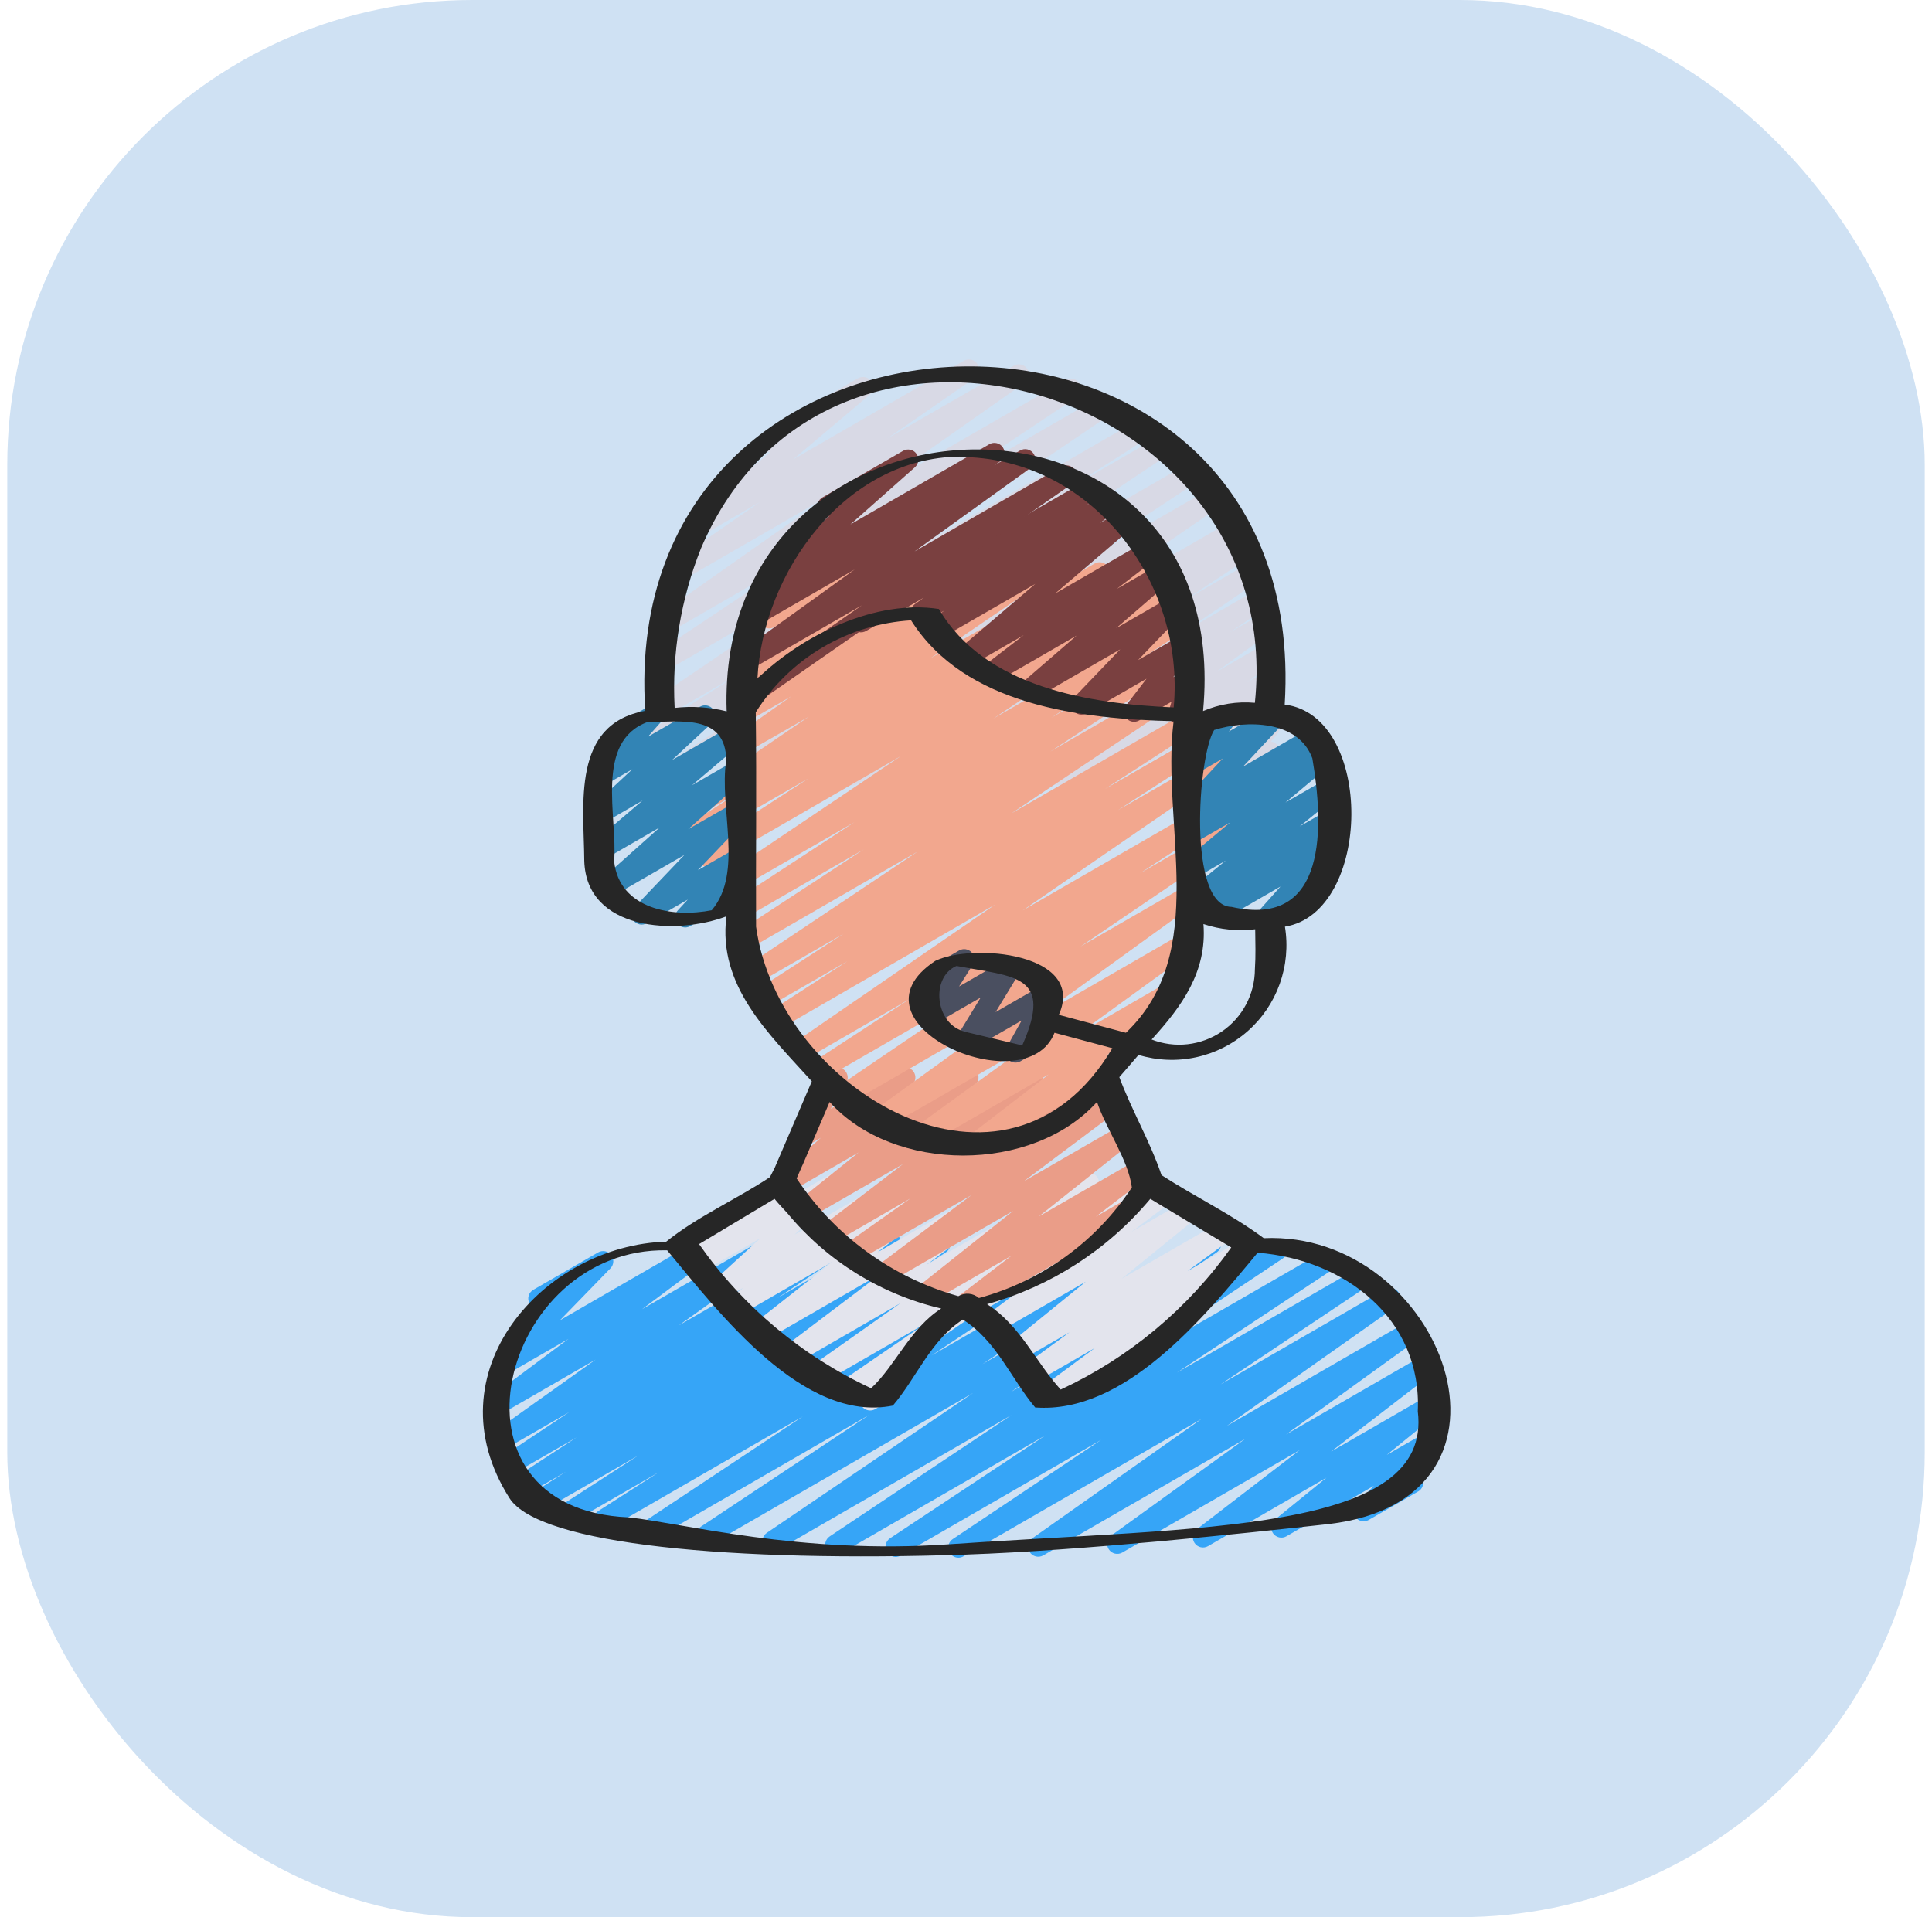 <svg width="133" height="132" viewBox="0 0 133 132" fill="none" xmlns="http://www.w3.org/2000/svg">
<rect x="0.5" width="132" height="132" rx="32" fill="#0060C0" fill-opacity="0.19"/>
<path d="M65.977 107.25C65.827 107.25 65.681 107.202 65.56 107.113C65.439 107.023 65.35 106.897 65.307 106.753C65.263 106.61 65.267 106.455 65.318 106.314C65.368 106.173 65.463 106.051 65.588 105.968L75.807 99.137L62.005 107.104C61.847 107.194 61.661 107.219 61.486 107.174C61.311 107.13 61.16 107.019 61.064 106.865C60.969 106.711 60.936 106.527 60.974 106.35C61.012 106.173 61.117 106.017 61.267 105.916L71.973 98.825L57.861 106.969C57.704 107.062 57.516 107.09 57.338 107.047C57.16 107.003 57.006 106.892 56.91 106.736C56.813 106.581 56.781 106.394 56.821 106.215C56.86 106.036 56.969 105.88 57.122 105.78L69.629 97.432L53.541 106.718C53.384 106.811 53.197 106.839 53.02 106.796C52.842 106.753 52.689 106.642 52.592 106.488C52.495 106.333 52.462 106.146 52.501 105.968C52.539 105.79 52.646 105.633 52.798 105.532L66.985 95.912L48.985 106.305C48.827 106.403 48.637 106.434 48.456 106.392C48.276 106.349 48.119 106.237 48.021 106.079C47.924 105.921 47.892 105.731 47.935 105.55C47.977 105.37 48.09 105.213 48.247 105.115L59.841 97.416L45.283 105.824C45.126 105.91 44.941 105.933 44.767 105.888C44.594 105.843 44.444 105.732 44.349 105.579C44.255 105.427 44.223 105.244 44.259 105.068C44.296 104.892 44.399 104.737 44.546 104.635L55.267 97.524L41.906 105.236C41.748 105.322 41.563 105.345 41.389 105.299C41.215 105.252 41.065 105.141 40.971 104.987C40.878 104.833 40.847 104.649 40.885 104.473C40.924 104.297 41.029 104.142 41.178 104.042L45.36 101.362L39.557 104.711C39.4 104.796 39.215 104.818 39.042 104.772C38.869 104.725 38.72 104.614 38.627 104.461C38.533 104.308 38.502 104.125 38.539 103.949C38.577 103.774 38.68 103.619 38.828 103.518L43.961 100.201L37.444 103.963C37.286 104.05 37.1 104.073 36.926 104.026C36.752 103.98 36.603 103.868 36.509 103.714C36.415 103.56 36.384 103.376 36.423 103.2C36.461 103.024 36.566 102.87 36.716 102.769L38.956 101.332L36.148 102.954C35.99 103.044 35.803 103.069 35.628 103.023C35.452 102.978 35.301 102.867 35.206 102.712C35.111 102.558 35.079 102.373 35.118 102.196C35.157 102.018 35.263 101.863 35.414 101.763L39.697 98.963L35.19 101.565C35.033 101.651 34.849 101.673 34.676 101.628C34.504 101.582 34.355 101.472 34.26 101.32C34.166 101.169 34.133 100.986 34.169 100.811C34.205 100.636 34.306 100.481 34.452 100.378L39.192 97.223L34.662 99.837C34.507 99.925 34.323 99.951 34.149 99.908C33.975 99.866 33.824 99.758 33.727 99.607C33.63 99.456 33.594 99.274 33.628 99.098C33.661 98.922 33.761 98.766 33.907 98.661L41.008 93.608L34.616 97.296C34.462 97.385 34.279 97.412 34.105 97.371C33.932 97.33 33.781 97.224 33.682 97.075C33.584 96.927 33.546 96.746 33.577 96.57C33.607 96.394 33.704 96.237 33.846 96.13L39.135 92.183L34.883 94.636C34.737 94.721 34.566 94.749 34.4 94.717C34.234 94.685 34.086 94.594 33.982 94.46C33.878 94.327 33.826 94.161 33.835 93.993C33.844 93.824 33.913 93.664 34.031 93.543L37.511 89.962L37.44 90.002C37.36 90.052 37.271 90.086 37.178 90.102C37.084 90.117 36.989 90.113 36.898 90.091C36.806 90.068 36.72 90.028 36.644 89.971C36.569 89.914 36.505 89.843 36.458 89.761C36.411 89.68 36.381 89.589 36.369 89.495C36.358 89.402 36.366 89.307 36.392 89.216C36.418 89.125 36.463 89.041 36.522 88.968C36.582 88.895 36.656 88.835 36.74 88.791L41.171 86.232C41.318 86.147 41.489 86.119 41.655 86.151C41.821 86.183 41.969 86.275 42.073 86.408C42.177 86.541 42.229 86.707 42.22 86.876C42.211 87.044 42.141 87.204 42.024 87.325L38.544 90.907L48.719 85.028C48.874 84.941 49.055 84.916 49.228 84.957C49.4 84.999 49.55 85.104 49.648 85.252C49.745 85.4 49.783 85.58 49.753 85.755C49.724 85.93 49.629 86.087 49.488 86.194L44.196 90.144L53.061 85.037C53.217 84.948 53.401 84.922 53.575 84.965C53.749 85.007 53.9 85.115 53.997 85.266C54.094 85.417 54.129 85.599 54.096 85.775C54.062 85.951 53.963 86.108 53.817 86.212L46.72 91.263L57.507 85.037C57.664 84.951 57.848 84.928 58.021 84.974C58.194 85.019 58.343 85.129 58.437 85.281C58.531 85.433 58.564 85.615 58.528 85.791C58.493 85.966 58.391 86.121 58.245 86.224L53.52 89.369L61.028 85.029C61.185 84.94 61.372 84.915 61.547 84.96C61.723 85.005 61.874 85.117 61.969 85.271C62.065 85.425 62.096 85.611 62.057 85.788C62.018 85.965 61.912 86.12 61.761 86.221L57.474 89.02L64.389 85.028C64.546 84.941 64.732 84.919 64.906 84.965C65.08 85.011 65.23 85.123 65.323 85.277C65.417 85.431 65.448 85.615 65.41 85.791C65.371 85.967 65.266 86.121 65.117 86.222L62.864 87.669L67.436 85.037C67.594 84.951 67.778 84.929 67.951 84.976C68.125 85.022 68.273 85.133 68.367 85.287C68.46 85.439 68.492 85.623 68.454 85.798C68.417 85.974 68.313 86.128 68.165 86.229L63.039 89.541L70.844 85.037C71.002 84.95 71.188 84.927 71.362 84.973C71.536 85.02 71.686 85.132 71.779 85.285C71.873 85.439 71.904 85.623 71.865 85.799C71.827 85.975 71.722 86.13 71.572 86.231L67.391 88.91L74.102 85.037C74.259 84.947 74.445 84.922 74.62 84.966C74.796 85.011 74.947 85.122 75.043 85.276C75.138 85.43 75.17 85.614 75.132 85.791C75.094 85.968 74.99 86.124 74.84 86.225L64.121 93.333L78.493 85.037C78.65 84.95 78.835 84.927 79.008 84.972C79.182 85.017 79.332 85.128 79.426 85.281C79.521 85.433 79.553 85.616 79.516 85.792C79.48 85.968 79.377 86.123 79.229 86.225L67.632 93.924L83.03 85.034C83.186 84.948 83.37 84.925 83.543 84.97C83.716 85.015 83.865 85.124 83.959 85.276C84.054 85.427 84.088 85.609 84.053 85.784C84.018 85.959 83.917 86.115 83.772 86.218L69.589 95.839L87.571 85.456C87.728 85.363 87.916 85.335 88.094 85.378C88.272 85.422 88.426 85.533 88.522 85.689C88.619 85.844 88.651 86.031 88.611 86.21C88.572 86.389 88.463 86.545 88.31 86.645L75.798 94.999L90.979 86.235C91.137 86.143 91.324 86.117 91.501 86.161C91.677 86.206 91.83 86.317 91.925 86.472C92.021 86.627 92.053 86.813 92.014 86.991C91.975 87.169 91.868 87.324 91.716 87.424L81.022 94.507L93.503 87.303C93.66 87.215 93.845 87.191 94.019 87.235C94.194 87.28 94.344 87.391 94.439 87.543C94.535 87.696 94.567 87.88 94.531 88.056C94.494 88.232 94.391 88.388 94.242 88.49L84.024 95.319L95.373 88.768C95.529 88.684 95.711 88.661 95.882 88.705C96.054 88.749 96.202 88.856 96.298 89.005C96.393 89.154 96.429 89.334 96.397 89.508C96.365 89.683 96.268 89.838 96.126 89.944L84.456 98.176L97 90.935C97.155 90.848 97.338 90.824 97.51 90.866C97.683 90.909 97.833 91.016 97.93 91.166C98.026 91.315 98.062 91.496 98.031 91.671C97.999 91.846 97.901 92.002 97.758 92.108L88.537 98.764L97.939 93.336C98.093 93.249 98.273 93.224 98.445 93.265C98.617 93.306 98.766 93.41 98.864 93.557C98.962 93.704 99.001 93.882 98.974 94.056C98.946 94.23 98.853 94.387 98.715 94.496L91.63 99.947L98.227 96.138C98.38 96.051 98.559 96.024 98.731 96.063C98.902 96.102 99.052 96.204 99.152 96.349C99.252 96.493 99.293 96.67 99.269 96.844C99.244 97.018 99.154 97.176 99.018 97.288L95.466 100.173L98.177 98.615C98.323 98.531 98.494 98.503 98.659 98.536C98.824 98.568 98.972 98.659 99.075 98.791C99.179 98.923 99.231 99.088 99.223 99.256C99.215 99.424 99.147 99.583 99.031 99.705L97.401 101.396C97.543 101.422 97.672 101.49 97.773 101.591C97.874 101.693 97.942 101.823 97.966 101.965C97.991 102.106 97.972 102.251 97.911 102.381C97.85 102.511 97.751 102.619 97.627 102.691L94.221 104.651C94.075 104.734 93.904 104.762 93.739 104.729C93.575 104.697 93.427 104.606 93.323 104.474C93.22 104.342 93.167 104.177 93.175 104.009C93.183 103.841 93.251 103.682 93.367 103.56L94.581 102.3L88.553 105.779C88.401 105.864 88.223 105.89 88.053 105.85C87.882 105.811 87.733 105.709 87.634 105.566C87.535 105.422 87.494 105.246 87.517 105.073C87.541 104.901 87.628 104.743 87.763 104.631L91.314 101.743L83.163 106.453C83.009 106.542 82.828 106.568 82.655 106.528C82.482 106.488 82.331 106.383 82.233 106.236C82.134 106.089 82.095 105.909 82.124 105.734C82.152 105.559 82.246 105.402 82.386 105.293L89.468 99.846L77.256 106.897C77.1 106.984 76.918 107.009 76.745 106.966C76.572 106.923 76.422 106.816 76.326 106.667C76.229 106.517 76.193 106.337 76.225 106.162C76.257 105.986 76.354 105.83 76.497 105.724L85.729 99.065L71.808 107.097C71.652 107.182 71.47 107.205 71.299 107.161C71.127 107.117 70.979 107.009 70.883 106.86C70.788 106.711 70.752 106.531 70.784 106.357C70.816 106.183 70.912 106.027 71.054 105.922L82.722 97.691L66.327 107.153C66.221 107.216 66.1 107.249 65.977 107.25Z" fill="#36A5F7"/>
<path d="M71.943 96.919C71.796 96.919 71.653 96.873 71.534 96.787C71.415 96.701 71.326 96.58 71.279 96.441C71.233 96.302 71.231 96.151 71.275 96.011C71.319 95.871 71.406 95.748 71.523 95.66L75.379 92.807L71.319 95.15C71.164 95.24 70.981 95.266 70.806 95.225C70.632 95.183 70.481 95.077 70.383 94.927C70.285 94.777 70.248 94.595 70.28 94.419C70.312 94.243 70.41 94.086 70.555 93.98L73.624 91.732L70.299 93.652C70.146 93.739 69.967 93.766 69.796 93.727C69.625 93.688 69.475 93.587 69.376 93.442C69.276 93.298 69.234 93.121 69.258 92.948C69.282 92.774 69.371 92.616 69.506 92.504L74.746 88.246L68.599 91.795C68.446 91.884 68.264 91.912 68.09 91.872C67.917 91.832 67.765 91.728 67.666 91.581C67.567 91.433 67.528 91.253 67.556 91.078C67.585 90.902 67.679 90.744 67.82 90.636L70.57 88.568L67.064 90.591C66.984 90.642 66.895 90.676 66.802 90.691C66.709 90.706 66.613 90.703 66.522 90.68C66.43 90.658 66.344 90.617 66.268 90.56C66.193 90.504 66.129 90.432 66.082 90.351C66.035 90.269 66.005 90.178 65.993 90.085C65.982 89.991 65.99 89.896 66.016 89.805C66.042 89.715 66.087 89.63 66.146 89.557C66.206 89.484 66.28 89.424 66.364 89.38L79.882 81.576C80.036 81.488 80.218 81.462 80.391 81.502C80.564 81.543 80.715 81.649 80.813 81.797C80.911 81.945 80.949 82.125 80.92 82.301C80.89 82.476 80.794 82.633 80.653 82.741L77.904 84.807L81.657 82.641C81.809 82.556 81.987 82.531 82.157 82.57C82.328 82.609 82.477 82.711 82.576 82.855C82.675 82.998 82.716 83.174 82.693 83.347C82.669 83.52 82.582 83.678 82.448 83.789L77.208 88.047L84.067 84.089C84.222 83.999 84.406 83.973 84.58 84.014C84.754 84.056 84.905 84.162 85.003 84.312C85.101 84.462 85.138 84.644 85.106 84.82C85.074 84.996 84.976 85.153 84.831 85.259L81.76 87.509L85.272 85.482C85.427 85.394 85.609 85.368 85.782 85.41C85.955 85.451 86.106 85.557 86.203 85.706C86.301 85.854 86.338 86.035 86.308 86.21C86.277 86.385 86.181 86.542 86.039 86.649L81.575 89.957C81.701 89.953 81.825 89.984 81.934 90.045C82.043 90.107 82.133 90.197 82.194 90.307C82.287 90.468 82.312 90.659 82.264 90.838C82.216 91.017 82.099 91.17 81.938 91.263L72.299 96.824C72.191 96.888 72.068 96.921 71.943 96.919Z" fill="#E3E4ED"/>
<path d="M59.899 97.114C59.764 97.114 59.632 97.075 59.519 97.002C59.406 96.929 59.316 96.824 59.261 96.701C59.205 96.578 59.187 96.442 59.207 96.308C59.228 96.175 59.286 96.05 59.376 95.949L59.495 95.809L58.644 96.299C58.487 96.383 58.305 96.405 58.134 96.36C57.962 96.315 57.814 96.207 57.72 96.056C57.625 95.906 57.591 95.726 57.624 95.552C57.657 95.378 57.756 95.222 57.899 95.118L63.745 91.109L56.652 95.203C56.496 95.291 56.313 95.316 56.139 95.272C55.966 95.229 55.816 95.121 55.719 94.97C55.623 94.82 55.588 94.638 55.621 94.463C55.655 94.287 55.754 94.131 55.899 94.026L61.985 89.731L54.748 93.909C54.594 93.996 54.412 94.022 54.24 93.981C54.067 93.94 53.917 93.835 53.819 93.688C53.721 93.54 53.682 93.361 53.711 93.186C53.74 93.011 53.835 92.853 53.975 92.745L60.694 87.663L52.715 92.269C52.562 92.359 52.38 92.388 52.207 92.349C52.033 92.31 51.881 92.206 51.781 92.059C51.682 91.912 51.642 91.732 51.669 91.556C51.697 91.381 51.791 91.222 51.932 91.113L57.291 86.888L50.913 90.571C50.757 90.662 50.573 90.689 50.398 90.648C50.224 90.606 50.071 90.499 49.973 90.349C49.875 90.198 49.839 90.016 49.872 89.839C49.905 89.662 50.004 89.505 50.15 89.4L51.187 88.645L49.829 89.428C49.68 89.511 49.506 89.537 49.339 89.5C49.173 89.464 49.025 89.368 48.924 89.231C48.823 89.093 48.776 88.923 48.791 88.753C48.807 88.584 48.883 88.425 49.007 88.308L52.352 85.249L48.274 87.604C48.122 87.692 47.943 87.72 47.772 87.683C47.6 87.645 47.449 87.545 47.348 87.401C47.248 87.257 47.205 87.081 47.228 86.907C47.251 86.733 47.338 86.574 47.473 86.462L48.007 86.014L47.356 86.387C47.276 86.438 47.187 86.472 47.094 86.487C47.001 86.503 46.905 86.499 46.814 86.477C46.722 86.454 46.636 86.413 46.56 86.357C46.485 86.3 46.422 86.229 46.374 86.147C46.327 86.065 46.297 85.975 46.285 85.881C46.274 85.787 46.282 85.692 46.308 85.602C46.334 85.511 46.379 85.427 46.438 85.354C46.498 85.281 46.572 85.22 46.656 85.177L54.184 80.837C54.335 80.751 54.514 80.724 54.684 80.762C54.854 80.8 55.004 80.9 55.104 81.043C55.204 81.186 55.248 81.361 55.225 81.534C55.203 81.707 55.117 81.865 54.985 81.978L54.451 82.426L57.209 80.836C57.358 80.753 57.532 80.727 57.699 80.763C57.865 80.8 58.013 80.896 58.114 81.033C58.215 81.171 58.262 81.34 58.247 81.51C58.231 81.68 58.154 81.838 58.031 81.956L54.689 85.013L61.929 80.837C62.084 80.749 62.267 80.723 62.441 80.766C62.614 80.808 62.765 80.915 62.862 81.064C62.959 81.214 62.996 81.395 62.964 81.57C62.932 81.746 62.834 81.903 62.691 82.009L61.642 82.772L64.995 80.837C65.148 80.749 65.328 80.723 65.5 80.763C65.672 80.802 65.823 80.905 65.922 81.051C66.021 81.197 66.061 81.375 66.034 81.55C66.008 81.724 65.916 81.882 65.778 81.992L60.42 86.215L69.74 80.837C69.894 80.749 70.076 80.724 70.248 80.764C70.421 80.805 70.571 80.91 70.669 81.058C70.767 81.206 70.806 81.385 70.777 81.56C70.748 81.735 70.653 81.892 70.513 82L63.794 87.08L74.61 80.836C74.766 80.746 74.95 80.719 75.125 80.762C75.3 80.805 75.452 80.913 75.549 81.064C75.646 81.216 75.681 81.399 75.647 81.576C75.612 81.752 75.511 81.909 75.364 82.013L69.281 86.296L78.703 80.857C78.86 80.764 79.046 80.736 79.223 80.778C79.4 80.821 79.554 80.931 79.651 81.085C79.749 81.239 79.782 81.425 79.745 81.603C79.707 81.781 79.602 81.938 79.45 82.04L63.593 92.916C63.612 93.02 63.606 93.127 63.577 93.228C63.548 93.33 63.497 93.424 63.427 93.503L61.887 95.238L61.901 95.261C61.947 95.34 61.977 95.428 61.989 95.519C62 95.611 61.994 95.703 61.97 95.792C61.946 95.881 61.905 95.964 61.849 96.037C61.793 96.11 61.723 96.171 61.643 96.217L60.253 97.019C60.146 97.082 60.024 97.114 59.899 97.114Z" fill="#E3E4ED"/>
<path d="M45.967 54.101C45.817 54.101 45.67 54.053 45.55 53.963C45.429 53.874 45.34 53.748 45.297 53.604C45.253 53.46 45.257 53.306 45.307 53.165C45.358 53.023 45.453 52.902 45.578 52.819L61.496 42.225L45.819 51.278C45.66 51.366 45.474 51.389 45.299 51.343C45.124 51.297 44.973 51.185 44.879 51.03C44.785 50.875 44.755 50.69 44.794 50.513C44.834 50.336 44.941 50.182 45.092 50.082L50.882 46.394L45.815 49.322C45.657 49.415 45.47 49.443 45.293 49.4C45.115 49.357 44.962 49.246 44.865 49.092C44.768 48.937 44.735 48.75 44.774 48.572C44.812 48.394 44.919 48.237 45.071 48.136L59.84 38.114L45.843 46.198C45.685 46.287 45.499 46.312 45.324 46.267C45.148 46.223 44.997 46.112 44.902 45.958C44.806 45.805 44.774 45.62 44.812 45.443C44.85 45.266 44.955 45.11 45.105 45.009L55.266 38.234L46.122 43.516C45.967 43.601 45.784 43.624 45.612 43.58C45.44 43.536 45.291 43.428 45.196 43.279C45.1 43.129 45.065 42.949 45.097 42.774C45.13 42.599 45.228 42.444 45.371 42.338L56.887 34.238L47.052 39.914C46.895 40.005 46.71 40.032 46.534 39.989C46.358 39.946 46.206 39.837 46.109 39.684C46.012 39.531 45.978 39.346 46.014 39.169C46.05 38.992 46.154 38.835 46.303 38.732L52.322 34.562L48.487 36.777C48.336 36.862 48.158 36.887 47.989 36.849C47.82 36.811 47.671 36.711 47.572 36.569C47.472 36.427 47.428 36.253 47.45 36.081C47.471 35.909 47.555 35.751 47.686 35.638L53.05 31.106C52.886 31.151 52.712 31.134 52.559 31.06C52.406 30.985 52.286 30.857 52.221 30.701C52.155 30.544 52.149 30.369 52.203 30.207C52.258 30.047 52.368 29.911 52.515 29.826L59.064 26.046C59.215 25.961 59.392 25.936 59.561 25.974C59.73 26.012 59.879 26.112 59.979 26.254C60.078 26.396 60.122 26.57 60.101 26.742C60.08 26.914 59.995 27.072 59.864 27.185L54.593 31.637L66.347 24.845C66.503 24.754 66.689 24.727 66.865 24.77C67.041 24.813 67.193 24.922 67.29 25.075C67.387 25.228 67.421 25.413 67.385 25.59C67.348 25.767 67.245 25.924 67.096 26.026L61.077 30.192L69.779 25.18C69.935 25.088 70.121 25.061 70.296 25.104C70.472 25.146 70.625 25.255 70.722 25.407C70.819 25.559 70.854 25.744 70.819 25.921C70.783 26.098 70.68 26.255 70.532 26.358L59.001 34.459L73.378 26.161C73.535 26.071 73.721 26.046 73.897 26.091C74.072 26.136 74.223 26.246 74.319 26.4C74.414 26.554 74.446 26.739 74.409 26.916C74.371 27.093 74.266 27.248 74.116 27.349L63.96 34.12L75.838 27.261C75.994 27.172 76.18 27.146 76.355 27.19C76.53 27.235 76.681 27.345 76.777 27.498C76.873 27.651 76.906 27.835 76.869 28.012C76.832 28.189 76.728 28.345 76.579 28.447L61.8 38.474L78.416 28.879C78.575 28.783 78.765 28.753 78.945 28.798C79.126 28.842 79.281 28.956 79.378 29.114C79.474 29.273 79.503 29.464 79.459 29.644C79.415 29.824 79.301 29.98 79.142 30.076L73.353 33.762L79.849 30.012C80.007 29.922 80.192 29.897 80.368 29.942C80.543 29.986 80.695 30.097 80.79 30.251C80.885 30.405 80.918 30.589 80.88 30.766C80.842 30.943 80.737 31.099 80.587 31.2L64.661 41.799L81.771 31.921C81.929 31.833 82.114 31.809 82.289 31.854C82.463 31.9 82.614 32.011 82.708 32.164C82.803 32.318 82.835 32.502 82.797 32.678C82.76 32.854 82.655 33.01 82.506 33.111L70.448 41.067L83.186 33.717C83.343 33.631 83.526 33.608 83.699 33.652C83.871 33.697 84.021 33.805 84.116 33.956C84.211 34.107 84.245 34.289 84.211 34.464C84.177 34.639 84.077 34.794 83.933 34.898L70.802 43.931L84.579 35.979C84.737 35.895 84.921 35.874 85.094 35.921C85.266 35.968 85.415 36.079 85.507 36.232C85.6 36.385 85.631 36.568 85.594 36.743C85.556 36.918 85.453 37.072 85.306 37.173L85.233 37.219C85.393 37.136 85.579 37.117 85.752 37.167C85.926 37.218 86.073 37.333 86.163 37.489C86.254 37.645 86.28 37.831 86.237 38.006C86.194 38.181 86.085 38.333 85.933 38.43L81.547 41.333L85.847 38.85C86.004 38.762 86.189 38.737 86.363 38.782C86.537 38.826 86.688 38.936 86.783 39.088C86.879 39.24 86.912 39.423 86.876 39.6C86.841 39.776 86.738 39.931 86.591 40.034L81.588 43.447L86.388 40.677C86.545 40.586 86.731 40.559 86.907 40.602C87.083 40.646 87.235 40.756 87.332 40.91C87.428 41.063 87.461 41.248 87.424 41.425C87.387 41.603 87.282 41.759 87.132 41.861L84.683 43.532L86.731 42.349C86.886 42.262 87.068 42.237 87.241 42.279C87.414 42.321 87.564 42.428 87.661 42.577C87.758 42.726 87.795 42.906 87.764 43.081C87.733 43.257 87.636 43.413 87.494 43.52L83.758 46.251L86.977 44.39C87.132 44.301 87.314 44.275 87.488 44.316C87.661 44.356 87.813 44.462 87.911 44.611C88.009 44.76 88.047 44.941 88.016 45.116C87.986 45.292 87.89 45.449 87.747 45.556L85.846 46.984L87.028 46.304C87.171 46.222 87.338 46.194 87.501 46.224C87.663 46.254 87.809 46.34 87.914 46.468C88.019 46.595 88.075 46.755 88.073 46.92C88.072 47.085 88.011 47.244 87.904 47.369L85.037 50.646L87.046 49.487C87.189 49.404 87.356 49.375 87.519 49.404C87.681 49.433 87.828 49.518 87.934 49.645C88.039 49.772 88.097 49.932 88.096 50.097C88.095 50.262 88.036 50.421 87.929 50.547L87.495 51.056C87.64 51.075 87.776 51.139 87.883 51.239C87.99 51.339 88.063 51.469 88.092 51.613C88.121 51.757 88.104 51.906 88.043 52.039C87.983 52.172 87.882 52.283 87.755 52.357L84.967 53.961C84.824 54.044 84.657 54.073 84.494 54.044C84.332 54.015 84.185 53.93 84.079 53.803C83.973 53.676 83.916 53.516 83.917 53.351C83.918 53.186 83.977 53.027 84.084 52.901L84.24 52.718L82.081 53.964C81.937 54.045 81.77 54.074 81.607 54.044C81.445 54.014 81.299 53.927 81.194 53.8C81.089 53.673 81.033 53.512 81.035 53.347C81.037 53.182 81.097 53.023 81.204 52.898L84.07 49.623L76.536 53.971C76.382 54.059 76.2 54.085 76.027 54.044C75.854 54.003 75.703 53.898 75.605 53.75C75.506 53.602 75.468 53.422 75.498 53.246C75.528 53.071 75.623 52.914 75.765 52.806L77.666 51.377L73.167 53.979C73.012 54.066 72.829 54.092 72.656 54.049C72.484 54.007 72.334 53.901 72.236 53.752C72.139 53.603 72.102 53.422 72.133 53.247C72.165 53.072 72.261 52.915 72.404 52.809L76.133 50.085L69.38 53.983C69.223 54.074 69.037 54.101 68.861 54.057C68.685 54.014 68.533 53.904 68.436 53.751C68.34 53.597 68.307 53.412 68.344 53.235C68.381 53.057 68.486 52.901 68.635 52.799L71.098 51.119L66.128 53.987C65.972 54.078 65.786 54.105 65.609 54.062C65.433 54.018 65.281 53.908 65.185 53.755C65.088 53.601 65.055 53.416 65.092 53.239C65.129 53.061 65.234 52.905 65.384 52.803L70.375 49.4L62.422 53.992C62.264 54.083 62.077 54.109 61.901 54.065C61.724 54.021 61.571 53.909 61.475 53.755C61.38 53.6 61.348 53.413 61.387 53.236C61.426 53.058 61.533 52.902 61.685 52.802L66.077 49.895L58.975 53.995C58.817 54.083 58.631 54.106 58.456 54.06C58.281 54.014 58.13 53.902 58.036 53.747C57.942 53.592 57.911 53.407 57.951 53.23C57.991 53.053 58.098 52.899 58.249 52.799L58.301 52.765L56.167 53.997C56.011 54.087 55.826 54.112 55.651 54.069C55.476 54.025 55.324 53.916 55.228 53.763C55.132 53.611 55.098 53.427 55.134 53.25C55.17 53.073 55.273 52.917 55.421 52.814L68.55 43.782L50.847 54C50.689 54.091 50.502 54.118 50.325 54.074C50.149 54.029 49.996 53.918 49.901 53.763C49.805 53.608 49.773 53.422 49.812 53.244C49.851 53.066 49.958 52.91 50.111 52.81L62.168 44.862L46.316 54.007C46.21 54.069 46.09 54.101 45.967 54.101Z" fill="#D8D9E5"/>
<path d="M66.497 90.441C66.35 90.441 66.207 90.395 66.088 90.309C65.969 90.223 65.879 90.102 65.833 89.963C65.787 89.823 65.785 89.673 65.829 89.533C65.873 89.392 65.96 89.269 66.077 89.181L69.631 86.457L64.071 89.667C63.918 89.754 63.738 89.781 63.567 89.741C63.395 89.701 63.245 89.599 63.146 89.453C63.047 89.308 63.006 89.13 63.032 88.956C63.058 88.782 63.149 88.624 63.286 88.514L69.746 83.372L61.101 88.362C60.946 88.452 60.764 88.478 60.59 88.438C60.416 88.397 60.265 88.291 60.167 88.142C60.069 87.993 60.031 87.812 60.061 87.637C60.092 87.461 60.188 87.303 60.331 87.197L66.871 82.289L58.867 86.908C58.711 86.999 58.525 87.027 58.349 86.984C58.174 86.942 58.021 86.833 57.924 86.681C57.826 86.528 57.792 86.344 57.827 86.167C57.862 85.99 57.965 85.833 58.114 85.73L62.68 82.51L57.321 85.613C57.167 85.7 56.987 85.725 56.815 85.684C56.644 85.643 56.494 85.539 56.396 85.392C56.298 85.246 56.259 85.067 56.287 84.893C56.315 84.719 56.407 84.562 56.546 84.453L62.156 80.154L55.658 83.903C55.506 83.989 55.326 84.015 55.156 83.975C54.985 83.936 54.835 83.834 54.736 83.689C54.637 83.544 54.596 83.368 54.621 83.195C54.646 83.021 54.735 82.863 54.87 82.752L59.111 79.344L54.298 82.124C54.147 82.211 53.969 82.239 53.799 82.203C53.629 82.166 53.479 82.068 53.377 81.926C53.276 81.785 53.231 81.611 53.251 81.438C53.271 81.265 53.355 81.106 53.486 80.991L56.508 78.341L55.549 78.901C55.415 78.978 55.259 79.008 55.105 78.987C54.952 78.966 54.81 78.895 54.702 78.785C54.593 78.674 54.525 78.531 54.506 78.377C54.488 78.224 54.521 78.068 54.6 77.935L56.227 75.221C56.185 75.179 56.149 75.132 56.12 75.081C56.027 74.92 56.002 74.729 56.05 74.55C56.098 74.371 56.216 74.218 56.376 74.125L57.309 73.588C57.443 73.511 57.599 73.48 57.752 73.501C57.905 73.523 58.047 73.594 58.156 73.704C58.264 73.815 58.333 73.958 58.352 74.112C58.37 74.265 58.337 74.421 58.258 74.553L57.188 76.34L61.964 73.582C62.115 73.495 62.292 73.466 62.463 73.503C62.633 73.539 62.783 73.638 62.885 73.779C62.986 73.921 63.031 74.095 63.011 74.268C62.991 74.441 62.907 74.6 62.776 74.714L59.753 77.364L66.316 73.576C66.469 73.49 66.648 73.464 66.819 73.504C66.99 73.543 67.139 73.645 67.238 73.79C67.337 73.935 67.379 74.111 67.354 74.285C67.329 74.458 67.24 74.616 67.104 74.727L62.866 78.131L70.759 73.558C70.913 73.472 71.094 73.446 71.265 73.487C71.437 73.528 71.587 73.633 71.684 73.779C71.782 73.926 71.822 74.104 71.794 74.278C71.766 74.453 71.674 74.61 71.535 74.719L65.922 79.02L75.397 73.558C75.553 73.467 75.738 73.44 75.914 73.482C76.09 73.525 76.242 73.633 76.34 73.786C76.437 73.938 76.472 74.122 76.436 74.299C76.401 74.477 76.298 74.633 76.15 74.737L71.582 77.956L76.248 75.263C76.402 75.174 76.585 75.147 76.759 75.188C76.932 75.229 77.084 75.335 77.182 75.484C77.28 75.632 77.318 75.813 77.287 75.989C77.257 76.165 77.16 76.322 77.018 76.429L70.479 81.333L77.186 77.461C77.339 77.369 77.521 77.34 77.696 77.378C77.87 77.417 78.023 77.52 78.123 77.668C78.224 77.815 78.264 77.995 78.236 78.172C78.208 78.348 78.114 78.507 77.972 78.616L71.512 83.756L78.219 79.884C78.373 79.799 78.552 79.775 78.723 79.817C78.894 79.858 79.042 79.962 79.14 80.108C79.237 80.254 79.276 80.431 79.249 80.605C79.222 80.778 79.13 80.935 78.993 81.044L75.439 83.768L77.058 82.835C77.219 82.743 77.409 82.719 77.588 82.768C77.766 82.816 77.918 82.933 78.01 83.093C78.103 83.253 78.128 83.443 78.081 83.622C78.034 83.801 77.918 83.954 77.758 84.047L66.84 90.346C66.736 90.407 66.618 90.44 66.497 90.441Z" fill="#EA9D88"/>
<path d="M67.4 79.255C67.252 79.257 67.108 79.212 66.987 79.127C66.867 79.042 66.776 78.921 66.728 78.781C66.681 78.641 66.679 78.49 66.722 78.349C66.766 78.208 66.853 78.084 66.971 77.996L72.186 73.978L63.406 79.045C63.251 79.134 63.068 79.159 62.894 79.117C62.721 79.075 62.57 78.968 62.473 78.818C62.376 78.669 62.339 78.488 62.371 78.312C62.403 78.136 62.501 77.98 62.644 77.874L70.529 72.148L60.514 77.93C60.359 78.016 60.177 78.04 60.005 77.997C59.833 77.954 59.683 77.848 59.587 77.699C59.49 77.55 59.453 77.37 59.484 77.195C59.516 77.021 59.612 76.865 59.754 76.758L70.259 69.167L58.42 76.002C58.263 76.09 58.078 76.115 57.904 76.07C57.73 76.026 57.58 75.916 57.484 75.764C57.388 75.612 57.355 75.429 57.391 75.252C57.427 75.076 57.529 74.921 57.676 74.818L68.259 67.634L56.859 74.213C56.702 74.3 56.517 74.323 56.343 74.277C56.169 74.231 56.019 74.12 55.925 73.967C55.831 73.813 55.799 73.63 55.837 73.454C55.874 73.278 55.978 73.123 56.127 73.022L62.626 68.782L55.641 72.82C55.485 72.91 55.3 72.936 55.124 72.892C54.95 72.848 54.798 72.739 54.702 72.586C54.606 72.434 54.572 72.25 54.608 72.073C54.644 71.896 54.747 71.74 54.895 71.638L68.519 62.274L53.834 70.758C53.676 70.844 53.492 70.866 53.319 70.819C53.145 70.773 52.997 70.662 52.903 70.508C52.809 70.355 52.778 70.172 52.816 69.997C52.853 69.822 52.957 69.667 53.105 69.566L58.334 66.18L52.716 69.418C52.558 69.503 52.373 69.525 52.2 69.478C52.027 69.432 51.878 69.32 51.785 69.168C51.691 69.014 51.66 68.831 51.697 68.656C51.735 68.481 51.838 68.326 51.986 68.225L58.073 64.289L51.869 67.871C51.711 67.964 51.523 67.992 51.346 67.949C51.167 67.906 51.014 67.794 50.917 67.639C50.82 67.483 50.788 67.296 50.828 67.117C50.868 66.938 50.976 66.782 51.13 66.682L63.168 58.636L51.414 65.421C51.256 65.511 51.07 65.536 50.894 65.491C50.718 65.445 50.567 65.334 50.472 65.18C50.377 65.025 50.345 64.84 50.384 64.663C50.423 64.485 50.529 64.33 50.68 64.23L59.449 58.491L51.394 63.139C51.236 63.229 51.05 63.254 50.874 63.209C50.699 63.164 50.547 63.052 50.452 62.898C50.357 62.743 50.326 62.558 50.365 62.381C50.404 62.204 50.51 62.049 50.661 61.948L58.813 56.614L51.286 60.953C51.13 61.038 50.947 61.059 50.774 61.014C50.602 60.968 50.454 60.859 50.36 60.708C50.265 60.556 50.232 60.375 50.267 60.2C50.302 60.025 50.402 59.871 50.547 59.767L62.026 52.054L48.993 59.578C48.836 59.666 48.65 59.69 48.475 59.644C48.3 59.599 48.15 59.487 48.055 59.333C47.961 59.179 47.93 58.994 47.968 58.818C48.007 58.641 48.113 58.486 48.263 58.386L55.65 53.598L48.616 57.658C48.457 57.754 48.267 57.784 48.086 57.74C47.906 57.697 47.75 57.583 47.653 57.425C47.556 57.266 47.527 57.076 47.571 56.895C47.614 56.715 47.728 56.559 47.886 56.462L50.815 54.581L48.616 55.849C48.459 55.94 48.273 55.967 48.097 55.923C47.921 55.88 47.768 55.77 47.672 55.616C47.575 55.463 47.542 55.278 47.579 55.1C47.616 54.923 47.721 54.767 47.871 54.665L55.682 49.342L51.414 51.801C51.258 51.886 51.076 51.91 50.904 51.866C50.731 51.822 50.583 51.714 50.487 51.564C50.391 51.414 50.356 51.234 50.389 51.059C50.421 50.885 50.519 50.729 50.662 50.624L54.472 47.942L51.449 49.689C51.295 49.778 51.114 49.805 50.941 49.765C50.768 49.725 50.617 49.621 50.518 49.474C50.419 49.327 50.379 49.148 50.407 48.973C50.435 48.798 50.528 48.64 50.668 48.531L55.147 45.032L52.307 46.669C52.161 46.754 51.989 46.782 51.824 46.75C51.658 46.718 51.51 46.627 51.406 46.494C51.302 46.361 51.249 46.196 51.258 46.027C51.267 45.858 51.336 45.699 51.453 45.577L54.393 42.545L53.31 43.168C53.18 43.246 53.027 43.28 52.876 43.263C52.724 43.247 52.582 43.181 52.471 43.077C52.361 42.972 52.287 42.834 52.261 42.684C52.236 42.534 52.26 42.38 52.331 42.245L53.245 40.457C53.189 40.406 53.141 40.347 53.105 40.281C53.012 40.12 52.987 39.929 53.035 39.749C53.083 39.57 53.2 39.417 53.361 39.325L54.201 38.84C54.332 38.762 54.484 38.729 54.636 38.745C54.787 38.762 54.929 38.827 55.04 38.932C55.151 39.036 55.224 39.174 55.25 39.324C55.275 39.474 55.251 39.629 55.181 39.764L54.666 40.775L58.021 38.835C58.167 38.75 58.339 38.721 58.504 38.754C58.67 38.786 58.818 38.877 58.922 39.01C59.026 39.142 59.078 39.308 59.07 39.477C59.061 39.645 58.992 39.805 58.875 39.926L55.942 42.957L63.095 38.828C63.248 38.741 63.429 38.715 63.6 38.756C63.771 38.796 63.921 38.899 64.019 39.045C64.118 39.191 64.158 39.368 64.131 39.542C64.105 39.716 64.014 39.874 63.876 39.984L59.397 43.492L67.485 38.822C67.641 38.733 67.825 38.708 67.999 38.752C68.173 38.795 68.324 38.903 68.42 39.054C68.517 39.206 68.552 39.388 68.517 39.564C68.483 39.74 68.383 39.897 68.237 40.001L64.418 42.681L71.11 38.818C71.267 38.727 71.453 38.7 71.629 38.744C71.805 38.787 71.958 38.897 72.054 39.05C72.151 39.204 72.184 39.389 72.147 39.566C72.11 39.744 72.005 39.9 71.855 40.002L64.04 45.331L75.334 38.812C75.492 38.715 75.683 38.686 75.863 38.729C76.044 38.773 76.199 38.887 76.296 39.045C76.393 39.204 76.422 39.394 76.379 39.575C76.335 39.755 76.222 39.911 76.063 40.008L73.123 41.896L78.471 38.816C78.629 38.719 78.819 38.689 79 38.733C79.18 38.776 79.336 38.89 79.433 39.048C79.53 39.206 79.56 39.397 79.516 39.577C79.473 39.758 79.36 39.913 79.201 40.01L71.817 44.796L79.133 40.573C79.29 40.482 79.476 40.456 79.653 40.499C79.829 40.543 79.981 40.654 80.078 40.808C80.174 40.962 80.206 41.148 80.168 41.325C80.13 41.503 80.024 41.659 79.873 41.76L68.395 49.47L79.792 42.891C79.95 42.804 80.135 42.782 80.308 42.828C80.482 42.873 80.632 42.985 80.726 43.138C80.82 43.291 80.852 43.475 80.814 43.651C80.776 43.826 80.673 43.981 80.524 44.082L72.376 49.416L80.341 44.817C80.498 44.728 80.685 44.703 80.861 44.748C81.036 44.793 81.188 44.904 81.283 45.059C81.378 45.213 81.409 45.399 81.37 45.576C81.331 45.753 81.225 45.908 81.074 46.009L72.299 51.748L80.908 46.78C81.065 46.692 81.25 46.668 81.424 46.712C81.599 46.757 81.749 46.868 81.844 47.02C81.939 47.173 81.972 47.357 81.935 47.533C81.898 47.709 81.795 47.865 81.647 47.967L69.622 56.005L81.435 49.185C81.594 49.095 81.78 49.07 81.957 49.115C82.133 49.161 82.284 49.273 82.379 49.428C82.474 49.583 82.504 49.769 82.464 49.947C82.424 50.124 82.317 50.279 82.165 50.379L76.07 54.321L81.462 51.207C81.62 51.119 81.806 51.096 81.981 51.141C82.155 51.187 82.306 51.299 82.4 51.453C82.495 51.607 82.526 51.792 82.487 51.968C82.448 52.145 82.343 52.3 82.193 52.4L76.963 55.781L83.282 52.141C83.438 52.055 83.621 52.032 83.794 52.076C83.967 52.121 84.116 52.23 84.211 52.38C84.306 52.531 84.341 52.713 84.306 52.888C84.272 53.063 84.173 53.218 84.028 53.322L70.398 62.689L84.225 54.71C84.383 54.623 84.568 54.6 84.742 54.646C84.915 54.692 85.065 54.803 85.159 54.956C85.253 55.11 85.285 55.293 85.247 55.469C85.21 55.645 85.106 55.8 84.957 55.901L78.466 60.135L84.225 56.802C84.382 56.714 84.567 56.69 84.741 56.734C84.915 56.779 85.066 56.888 85.161 57.04C85.257 57.193 85.29 57.376 85.254 57.552C85.218 57.728 85.116 57.884 84.969 57.987L74.386 65.168L81.426 61.108C81.581 61.019 81.764 60.993 81.939 61.035C82.113 61.077 82.264 61.184 82.361 61.335C82.459 61.485 82.495 61.667 82.462 61.843C82.429 62.019 82.331 62.176 82.186 62.281L71.677 69.874L81.424 64.247C81.579 64.158 81.762 64.133 81.936 64.175C82.109 64.217 82.26 64.324 82.357 64.474C82.454 64.623 82.491 64.804 82.459 64.98C82.427 65.156 82.329 65.312 82.186 65.418L74.301 71.142L80.567 67.523C80.721 67.436 80.902 67.41 81.074 67.45C81.246 67.49 81.397 67.594 81.496 67.741C81.594 67.888 81.633 68.067 81.606 68.241C81.578 68.416 81.485 68.574 81.346 68.683L76.124 72.71L76.357 72.57C76.517 72.486 76.703 72.468 76.876 72.518C77.05 72.568 77.197 72.683 77.287 72.84C77.378 72.996 77.404 73.181 77.361 73.356C77.318 73.532 77.209 73.684 77.057 73.781L67.747 79.157C67.642 79.22 67.522 79.254 67.4 79.255Z" fill="#F2A78E"/>
<path d="M81.139 49.848C80.983 49.849 80.831 49.796 80.709 49.7C80.599 49.614 80.517 49.498 80.473 49.366C80.43 49.234 80.426 49.092 80.464 48.958L80.643 48.322L78.416 49.608C78.276 49.688 78.112 49.717 77.953 49.69C77.794 49.664 77.649 49.583 77.542 49.461C77.436 49.34 77.375 49.185 77.369 49.024C77.364 48.863 77.414 48.704 77.512 48.576L78.928 46.734L74.795 49.113C74.649 49.197 74.478 49.225 74.313 49.193C74.149 49.16 74.001 49.07 73.897 48.938C73.793 48.806 73.741 48.641 73.749 48.473C73.756 48.306 73.824 48.146 73.939 48.024L77.118 44.708L71.165 48.149C71.014 48.235 70.837 48.263 70.668 48.225C70.498 48.188 70.348 48.09 70.247 47.948C70.146 47.807 70.102 47.633 70.122 47.461C70.142 47.288 70.225 47.129 70.356 47.015L74.11 43.765L68.519 46.993C68.366 47.079 68.186 47.104 68.015 47.063C67.844 47.022 67.694 46.918 67.596 46.772C67.498 46.626 67.459 46.448 67.486 46.274C67.513 46.1 67.605 45.943 67.743 45.834L70.472 43.734L66.753 45.88C66.602 45.964 66.425 45.989 66.257 45.951C66.088 45.913 65.94 45.814 65.84 45.673C65.74 45.532 65.696 45.359 65.716 45.187C65.737 45.015 65.82 44.857 65.949 44.743L71.269 40.202L64.753 43.964C64.597 44.055 64.412 44.083 64.237 44.042C64.061 44.001 63.908 43.893 63.81 43.742C63.712 43.59 63.676 43.407 63.709 43.23C63.743 43.052 63.844 42.895 63.991 42.79L65.02 42.03L63.731 42.774C63.575 42.863 63.392 42.889 63.218 42.847C63.044 42.805 62.892 42.697 62.795 42.547C62.698 42.397 62.661 42.215 62.694 42.039C62.727 41.863 62.826 41.706 62.971 41.601L63.596 41.148L59.645 43.43C59.565 43.481 59.476 43.515 59.383 43.53C59.29 43.545 59.194 43.542 59.103 43.519C59.011 43.497 58.925 43.456 58.849 43.399C58.774 43.343 58.711 43.272 58.663 43.19C58.616 43.108 58.586 43.018 58.574 42.924C58.563 42.83 58.571 42.735 58.597 42.645C58.623 42.554 58.668 42.469 58.727 42.396C58.787 42.323 58.861 42.263 58.945 42.219L74.709 33.121C74.865 33.031 75.048 33.005 75.222 33.047C75.397 33.09 75.548 33.197 75.645 33.347C75.743 33.497 75.779 33.679 75.746 33.855C75.713 34.031 75.614 34.188 75.469 34.294L74.833 34.754L75.994 34.084C76.15 33.992 76.335 33.964 76.51 34.005C76.686 34.046 76.839 34.154 76.937 34.305C77.035 34.457 77.071 34.64 77.038 34.817C77.004 34.995 76.903 35.152 76.756 35.257L75.713 36.013L77.152 35.181C77.303 35.094 77.481 35.066 77.652 35.103C77.822 35.141 77.973 35.24 78.073 35.383C78.174 35.526 78.218 35.7 78.197 35.874C78.175 36.047 78.09 36.206 77.957 36.319L72.645 40.857L78.837 37.282C78.991 37.192 79.174 37.164 79.347 37.204C79.521 37.243 79.674 37.348 79.773 37.496C79.872 37.644 79.911 37.825 79.882 38.001C79.853 38.176 79.758 38.335 79.616 38.443L76.888 40.542L79.777 38.875C79.927 38.788 80.105 38.761 80.275 38.798C80.445 38.836 80.595 38.935 80.696 39.076C80.796 39.218 80.841 39.392 80.82 39.565C80.8 39.737 80.716 39.896 80.584 40.01L76.832 43.259L80.673 41.042C80.818 40.959 80.989 40.931 81.154 40.963C81.319 40.995 81.466 41.086 81.57 41.218C81.674 41.35 81.727 41.514 81.719 41.682C81.711 41.85 81.643 42.009 81.528 42.131L78.347 45.449L81.28 43.756C81.419 43.673 81.583 43.642 81.744 43.667C81.904 43.693 82.05 43.774 82.156 43.896C82.263 44.018 82.324 44.173 82.33 44.335C82.335 44.497 82.284 44.655 82.186 44.784L80.769 46.624L81.433 46.244C81.553 46.174 81.692 46.142 81.83 46.152C81.969 46.162 82.102 46.212 82.211 46.298C82.321 46.383 82.403 46.499 82.447 46.631C82.49 46.763 82.493 46.905 82.456 47.039L82.147 48.135C82.26 48.197 82.354 48.289 82.418 48.401C82.51 48.562 82.535 48.752 82.487 48.931C82.439 49.11 82.322 49.263 82.162 49.355L81.489 49.746C81.383 49.81 81.262 49.845 81.139 49.848Z" fill="#7A4040"/>
<path d="M51.063 48.977C50.915 48.977 50.77 48.929 50.65 48.841C50.53 48.753 50.442 48.629 50.397 48.487C50.353 48.345 50.355 48.192 50.403 48.051C50.451 47.911 50.542 47.789 50.664 47.704L59.332 41.676L51.577 46.156C51.422 46.246 51.237 46.273 51.063 46.231C50.888 46.188 50.736 46.081 50.638 45.93C50.541 45.779 50.505 45.596 50.539 45.419C50.572 45.243 50.672 45.086 50.819 44.981L58.839 39.208L52.354 42.953C52.197 43.041 52.013 43.065 51.839 43.021C51.664 42.977 51.514 42.867 51.418 42.715C51.323 42.562 51.289 42.379 51.325 42.203C51.361 42.027 51.463 41.871 51.611 41.769L52.946 40.863C52.833 40.86 52.722 40.832 52.62 40.782C52.518 40.732 52.428 40.661 52.357 40.573C52.255 40.432 52.21 40.259 52.229 40.086C52.248 39.914 52.331 39.755 52.461 39.639L57.07 35.546C56.908 35.57 56.744 35.537 56.604 35.453C56.465 35.368 56.359 35.237 56.306 35.083C56.252 34.928 56.255 34.76 56.312 34.608C56.37 34.455 56.479 34.327 56.621 34.246L62.168 31.043C62.318 30.956 62.495 30.928 62.665 30.965C62.835 31.001 62.985 31.099 63.086 31.24C63.188 31.38 63.233 31.554 63.214 31.726C63.195 31.899 63.113 32.058 62.983 32.173L58.543 36.108L68.108 30.584C68.264 30.495 68.45 30.469 68.625 30.514C68.8 30.558 68.951 30.668 69.047 30.821C69.143 30.974 69.176 31.158 69.139 31.335C69.102 31.512 68.999 31.668 68.849 31.77L68.455 32.037L70.22 31.02C70.375 30.929 70.56 30.902 70.734 30.944C70.909 30.986 71.061 31.094 71.159 31.245C71.256 31.396 71.292 31.579 71.258 31.756C71.225 31.932 71.125 32.089 70.978 32.194L62.956 37.968L73.071 32.124C73.227 32.039 73.409 32.017 73.581 32.062C73.752 32.106 73.9 32.214 73.995 32.364C74.091 32.514 74.125 32.694 74.093 32.868C74.06 33.042 73.963 33.197 73.82 33.303L52.759 47.952C52.698 48.088 52.596 48.201 52.468 48.276L51.413 48.884C51.307 48.945 51.186 48.977 51.063 48.977Z" fill="#7A4040"/>
<path d="M47.175 63.858C47.039 63.858 46.906 63.818 46.792 63.744C46.678 63.669 46.588 63.563 46.533 63.439C46.479 63.314 46.461 63.176 46.484 63.042C46.506 62.908 46.568 62.783 46.66 62.683L47.347 61.937L44.525 63.566C44.379 63.651 44.208 63.679 44.043 63.648C43.877 63.616 43.729 63.525 43.625 63.393C43.521 63.261 43.468 63.095 43.476 62.927C43.484 62.759 43.552 62.599 43.668 62.477L47.113 58.866L42.186 61.71C42.036 61.797 41.859 61.825 41.69 61.788C41.52 61.752 41.37 61.655 41.269 61.514C41.167 61.374 41.121 61.201 41.14 61.029C41.159 60.856 41.241 60.697 41.37 60.582L45.422 56.966L41.615 59.165C41.464 59.25 41.287 59.275 41.118 59.237C40.949 59.199 40.801 59.099 40.701 58.958C40.601 58.816 40.557 58.643 40.578 58.471C40.599 58.299 40.682 58.141 40.813 58.027L44.235 55.121L41.615 56.636C41.466 56.724 41.289 56.753 41.12 56.719C40.95 56.684 40.799 56.588 40.697 56.449C40.594 56.31 40.546 56.137 40.563 55.965C40.58 55.793 40.66 55.633 40.788 55.516L43.534 52.963L41.615 54.07C41.471 54.153 41.303 54.183 41.139 54.153C40.976 54.124 40.828 54.037 40.723 53.908C40.617 53.78 40.561 53.618 40.564 53.452C40.567 53.286 40.629 53.127 40.739 53.002L41.956 51.62C41.857 51.602 41.762 51.561 41.679 51.503C41.596 51.444 41.527 51.368 41.476 51.28C41.384 51.12 41.359 50.929 41.407 50.75C41.455 50.571 41.572 50.418 41.732 50.326L44.603 48.668C44.747 48.586 44.915 48.557 45.078 48.587C45.241 48.617 45.388 48.704 45.493 48.832C45.598 48.96 45.654 49.121 45.651 49.287C45.649 49.452 45.587 49.612 45.478 49.736L44.606 50.726L48.184 48.661C48.333 48.575 48.509 48.546 48.678 48.581C48.847 48.616 48.997 48.712 49.099 48.851C49.201 48.99 49.249 49.161 49.232 49.333C49.216 49.505 49.137 49.664 49.01 49.781L46.262 52.334L50.256 50.029C50.407 49.944 50.584 49.919 50.753 49.957C50.921 49.995 51.07 50.095 51.17 50.236C51.27 50.378 51.313 50.551 51.293 50.723C51.272 50.895 51.188 51.053 51.058 51.167L47.634 54.071L50.625 52.346C50.775 52.259 50.952 52.231 51.122 52.267C51.291 52.303 51.441 52.401 51.542 52.541C51.644 52.682 51.69 52.855 51.671 53.027C51.653 53.199 51.571 53.358 51.441 53.474L47.382 57.091L50.63 55.221C50.775 55.137 50.946 55.109 51.111 55.141C51.275 55.173 51.423 55.264 51.527 55.395C51.63 55.527 51.684 55.692 51.676 55.859C51.669 56.027 51.601 56.186 51.486 56.308L48.043 59.918L50.63 58.426C50.774 58.343 50.944 58.314 51.108 58.345C51.272 58.377 51.42 58.465 51.524 58.595C51.629 58.726 51.683 58.889 51.678 59.056C51.672 59.223 51.607 59.382 51.495 59.505L50.74 60.323C50.904 60.283 51.076 60.304 51.226 60.381C51.376 60.458 51.493 60.586 51.556 60.743C51.618 60.899 51.622 61.073 51.567 61.232C51.512 61.391 51.401 61.525 51.255 61.609L47.522 63.76C47.417 63.823 47.297 63.856 47.175 63.858ZM87.199 63.858C87.064 63.858 86.932 63.818 86.819 63.745C86.706 63.672 86.616 63.567 86.561 63.444C86.505 63.32 86.487 63.184 86.508 63.05C86.528 62.917 86.587 62.792 86.677 62.691L88.15 61.04L83.853 63.52C83.7 63.607 83.519 63.634 83.348 63.594C83.177 63.554 83.026 63.452 82.927 63.306C82.828 63.16 82.788 62.983 82.814 62.809C82.84 62.635 82.93 62.477 83.067 62.367L83.742 61.831L82.638 62.469C82.485 62.558 82.305 62.586 82.132 62.548C81.96 62.509 81.808 62.407 81.708 62.262C81.608 62.116 81.566 61.938 81.592 61.764C81.617 61.589 81.708 61.43 81.845 61.32L84.387 59.248L82.209 60.508C82.058 60.595 81.879 60.622 81.708 60.584C81.538 60.545 81.388 60.445 81.288 60.302C81.188 60.159 81.144 59.983 81.167 59.81C81.19 59.637 81.276 59.478 81.41 59.365L84.678 56.633L82.209 58.053C82.056 58.14 81.874 58.166 81.702 58.126C81.53 58.086 81.38 57.982 81.281 57.835C81.183 57.688 81.143 57.509 81.171 57.335C81.199 57.16 81.292 57.002 81.431 56.893L82.072 56.398C81.924 56.445 81.765 56.442 81.62 56.389C81.474 56.336 81.35 56.236 81.268 56.105C81.185 55.974 81.148 55.819 81.162 55.665C81.177 55.511 81.242 55.366 81.348 55.253L84.173 52.227L82.213 53.36C82.073 53.442 81.908 53.472 81.748 53.445C81.588 53.419 81.442 53.337 81.335 53.215C81.228 53.092 81.167 52.936 81.163 52.774C81.158 52.611 81.211 52.453 81.311 52.325L82.128 51.272C81.988 51.244 81.861 51.175 81.761 51.073C81.662 50.971 81.597 50.841 81.573 50.7C81.55 50.56 81.57 50.416 81.63 50.287C81.691 50.158 81.789 50.051 81.912 49.98L84.232 48.642C84.372 48.561 84.536 48.531 84.696 48.558C84.856 48.585 85.001 48.666 85.108 48.788C85.215 48.91 85.275 49.065 85.28 49.227C85.285 49.389 85.234 49.548 85.135 49.676L84.597 50.368L87.537 48.67C87.682 48.586 87.852 48.558 88.017 48.59C88.181 48.621 88.329 48.711 88.433 48.842C88.537 48.972 88.591 49.136 88.584 49.304C88.578 49.471 88.511 49.63 88.398 49.753L85.577 52.777L90.216 50.096C90.37 50.007 90.552 49.979 90.725 50.019C90.898 50.058 91.05 50.163 91.149 50.31C91.248 50.458 91.288 50.637 91.259 50.813C91.231 50.988 91.136 51.147 90.996 51.255L90.436 51.683L90.962 51.381C91.114 51.294 91.292 51.267 91.463 51.305C91.633 51.343 91.783 51.444 91.884 51.587C91.984 51.73 92.027 51.906 92.004 52.079C91.981 52.252 91.895 52.411 91.761 52.523L88.493 55.256L91.224 53.681C91.376 53.594 91.555 53.567 91.726 53.606C91.897 53.645 92.047 53.747 92.147 53.891C92.247 54.035 92.288 54.212 92.264 54.385C92.24 54.559 92.151 54.717 92.016 54.829L89.473 56.9L91.224 55.89C91.377 55.803 91.557 55.776 91.728 55.816C91.9 55.856 92.05 55.958 92.149 56.104C92.248 56.249 92.289 56.427 92.263 56.601C92.237 56.775 92.146 56.933 92.009 57.043L91.309 57.603C91.456 57.541 91.619 57.531 91.772 57.575C91.925 57.618 92.059 57.713 92.151 57.842C92.243 57.972 92.289 58.129 92.28 58.288C92.271 58.447 92.208 58.598 92.102 58.716L90.626 60.368L90.766 60.292C90.926 60.209 91.112 60.19 91.286 60.24C91.459 60.29 91.606 60.406 91.697 60.562C91.787 60.718 91.813 60.904 91.77 61.079C91.727 61.254 91.618 61.406 91.466 61.503L87.556 63.76C87.449 63.824 87.325 63.858 87.199 63.858Z" fill="#3284B5"/>
<path d="M69.9 73.161C69.778 73.16 69.658 73.129 69.552 73.068C69.447 73.007 69.359 72.92 69.297 72.814C69.235 72.709 69.202 72.59 69.201 72.468C69.2 72.346 69.23 72.226 69.29 72.119L70.33 70.264L66.867 72.263C66.732 72.341 66.576 72.372 66.421 72.35C66.267 72.329 66.125 72.257 66.016 72.146C65.908 72.035 65.839 71.891 65.822 71.736C65.804 71.582 65.838 71.426 65.919 71.293L67.508 68.683L64.27 70.551C64.135 70.63 63.977 70.66 63.822 70.639C63.667 70.617 63.524 70.543 63.415 70.431C63.307 70.318 63.239 70.172 63.223 70.016C63.208 69.86 63.244 69.704 63.328 69.572L64.288 68.049C64.135 68.101 63.968 68.098 63.816 68.041C63.664 67.984 63.536 67.876 63.455 67.735C63.363 67.574 63.338 67.384 63.386 67.205C63.434 67.026 63.551 66.873 63.712 66.78L66.024 65.444C66.16 65.365 66.317 65.334 66.472 65.356C66.627 65.378 66.771 65.451 66.879 65.564C66.988 65.677 67.055 65.823 67.071 65.979C67.087 66.135 67.05 66.291 66.966 66.423L66.021 67.922L69.179 66.103C69.314 66.026 69.47 65.996 69.624 66.017C69.777 66.039 69.92 66.111 70.028 66.222C70.136 66.332 70.204 66.476 70.222 66.63C70.24 66.785 70.206 66.94 70.126 67.073L68.538 69.683L71.836 67.78C71.969 67.703 72.123 67.671 72.275 67.691C72.427 67.71 72.569 67.779 72.678 67.887C72.788 67.994 72.859 68.135 72.88 68.287C72.902 68.439 72.873 68.594 72.798 68.727L71.591 70.876C71.689 70.896 71.782 70.936 71.864 70.995C71.945 71.053 72.014 71.128 72.064 71.215C72.157 71.376 72.182 71.567 72.134 71.746C72.086 71.925 71.969 72.078 71.808 72.171L70.25 73.07C70.143 73.13 70.023 73.161 69.9 73.161Z" fill="#4A4F60"/>
<path d="M53.329 80.409C53.264 80.557 53.12 80.803 53.001 81.047C50.682 82.587 48.001 83.761 45.862 85.49C37.461 85.736 29.564 94.475 35.073 103.151C37.12 106.371 50.521 107.576 66.541 107.032C74.565 106.752 85.38 105.605 91.478 104.932C106.285 103.188 99.315 84.701 86.997 85.249C84.82 83.628 82.264 82.399 79.96 80.91C79.159 78.558 77.921 76.48 77.055 74.163C77.496 73.652 77.94 73.148 78.377 72.633C79.66 73.022 81.021 73.079 82.332 72.796C83.643 72.513 84.86 71.901 85.869 71.017C86.878 70.134 87.644 69.008 88.097 67.745C88.549 66.483 88.673 65.126 88.456 63.803C94.475 62.823 94.637 49.284 88.44 48.513C90.384 16.984 42.363 17.815 44.42 48.944C39.332 49.852 40.193 55.383 40.221 59.267C40.361 64.097 46.552 64.405 50.007 63.092C49.397 67.899 52.93 71.173 55.886 74.453L53.329 80.409ZM79.187 82.542L84.761 85.888C81.765 90.116 77.718 93.49 73.018 95.675C71.339 93.845 70.226 91.236 67.947 89.796C72.342 88.571 76.261 86.042 79.187 82.542ZM54.208 83.534C56.926 86.819 60.646 89.124 64.797 90.097C62.679 91.428 61.634 94.044 59.968 95.584C55.216 93.374 51.131 89.95 48.124 85.658L53.318 82.542C53.628 82.928 54.005 83.298 54.208 83.534ZM97.602 97.171C98.64 105.57 82.611 105.115 65.325 106.325C55.086 107.041 47.06 104.88 43.289 104.473C29.851 103.923 34.455 85.855 45.928 86.085C49.519 90.416 55.315 98.01 61.466 96.778C63.094 94.869 64.055 92.299 66.28 90.857C68.588 92.296 69.621 94.956 71.263 96.908C77.435 97.365 82.881 90.714 86.576 86.251C92.564 86.708 97.897 90.798 97.602 97.171ZM86.388 66.733C86.385 67.58 86.176 68.413 85.779 69.161C85.382 69.909 84.808 70.549 84.108 71.026C83.408 71.502 82.603 71.801 81.761 71.897C80.919 71.992 80.067 71.881 79.278 71.573C81.356 69.294 83.1 66.903 82.846 63.624C83.993 64.006 85.21 64.128 86.409 63.982C86.42 64.899 86.45 65.821 86.388 66.733ZM52.142 46.724C52.513 39.403 58.185 31.515 66.066 31.439L65.994 31.465C75.07 31.423 81.606 40.022 80.797 48.709C75.005 48.462 67.799 47.341 64.634 41.931C60.308 41.259 55.316 43.663 52.142 46.724ZM90.342 52.207C91.125 56.791 91.443 63.965 84.775 62.441C81.731 62.402 82.466 52.019 83.584 50.263C85.799 49.563 89.376 49.581 90.34 52.207H90.342ZM48.257 37.754C57.044 17.118 88.664 26.695 86.386 48.392C85.169 48.282 83.943 48.477 82.82 48.961C85.107 24.467 49.227 25.405 50.024 48.979C48.854 48.684 47.641 48.604 46.443 48.742C46.245 44.991 46.864 41.242 48.257 37.754ZM49.003 62.67C46.344 63.2 42.644 62.614 42.276 59.311C42.533 56.269 40.892 51.026 44.614 49.701C46.695 49.747 49.955 49.084 49.995 52.34C49.482 55.58 51.2 60.065 49.003 62.663V62.67ZM52.048 63.809C52.027 58.891 52.09 53.954 52.027 49.046C53.178 47.217 54.748 45.688 56.607 44.586C58.467 43.485 60.562 42.842 62.719 42.711C66.437 48.59 74.407 49.497 80.791 49.658C79.917 56.765 83.311 65.596 77.509 71.107L72.89 69.874C74.782 65.637 66.978 64.909 64.387 66.157C57.888 70.446 70.632 76.104 72.594 71.107L76.575 72.171C69.3 84.435 53.582 75.09 52.048 63.801V63.809ZM66.466 71.048L66.353 71.012C64.38 70.47 64.057 67.339 65.793 66.532C65.815 66.527 65.836 66.52 65.857 66.511C69.884 67.262 72.524 67.118 70.371 71.979L66.466 71.048ZM66.466 71.048C66.446 71.048 66.362 71.017 66.439 71.04L66.466 71.048ZM55.252 80.21C55.871 78.763 56.49 77.316 57.111 75.871C61.526 80.787 71.078 80.792 75.517 75.871C76.174 77.805 77.666 79.839 77.918 81.757C75.454 85.494 71.71 88.203 67.39 89.373C67.198 89.204 66.958 89.101 66.703 89.078C66.449 89.055 66.194 89.113 65.975 89.244C61.413 87.96 57.463 85.084 54.841 81.137C54.839 81.138 55.16 80.417 55.251 80.203L55.252 80.21Z" fill="#262626"/>
</svg>
